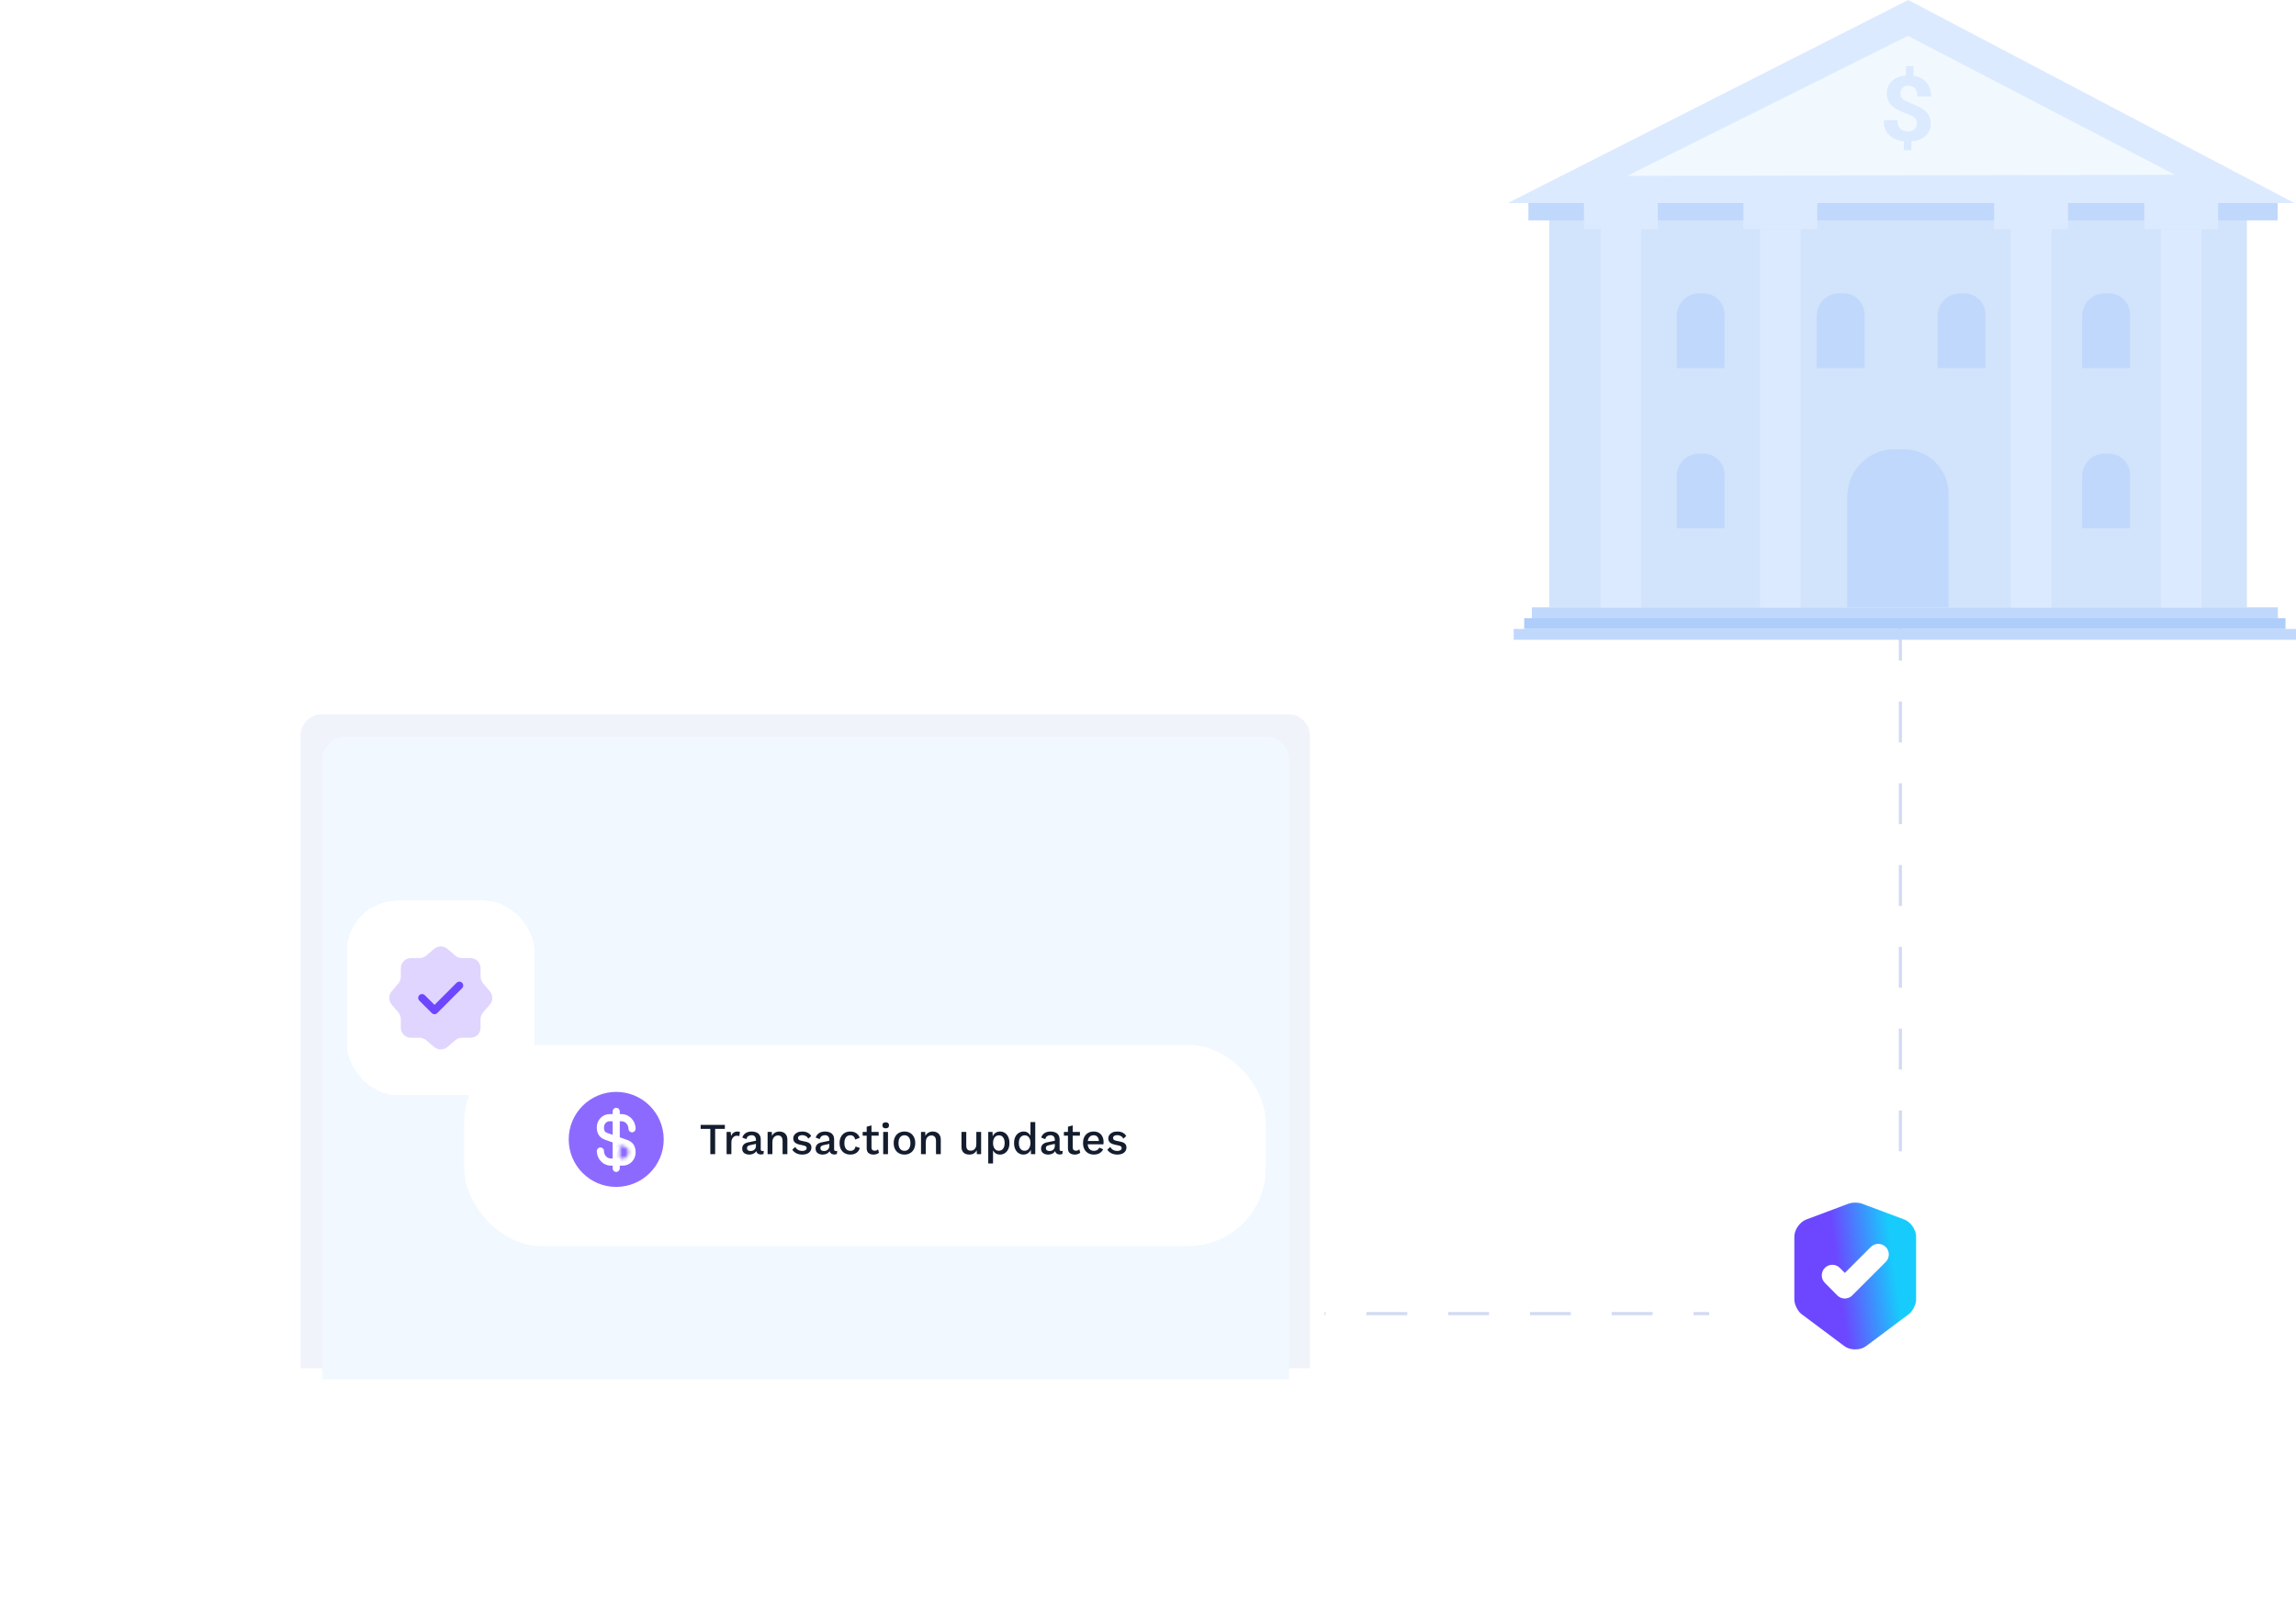<svg width="725" height="506" viewBox="0 0 725 506" fill="none" xmlns="http://www.w3.org/2000/svg">
<path d="M353.998 414.701L569.092 414.701C586.203 414.701 600.074 400.83 600.074 383.719L600.074 145.043" stroke="#D3DBF3" strokeWidth="1.686" strokeLinecap="round" stroke-dasharray="12.91 12.91"/>
<path d="M336.346 413.964L147.054 413.964C129.943 413.964 116.072 400.093 116.072 382.982L116.072 234.992" stroke="#D3DBF3" strokeWidth="1.686" strokeLinecap="round" stroke-dasharray="12.91 12.91"/>
<path d="M96.182 219.107H411.254C413.108 219.107 414.887 219.845 416.198 221.158C417.509 222.472 418.246 224.253 418.246 226.111V428.716H89.174V226.111C89.174 225.19 89.355 224.277 89.708 223.427C90.06 222.576 90.577 221.803 91.228 221.152C91.879 220.502 92.651 219.986 93.501 219.635C94.352 219.284 95.263 219.105 96.182 219.107Z" fill="white"/>
<path d="M101.679 225.461H406.878C408.675 225.461 410.398 226.188 411.668 227.482C412.938 228.776 413.652 230.531 413.652 232.361V431.967H94.891V232.361C94.891 231.454 95.066 230.555 95.408 229.717C95.749 228.879 96.249 228.117 96.88 227.476C97.511 226.835 98.259 226.327 99.083 225.981C99.906 225.636 100.789 225.459 101.679 225.461Z" fill="#F1F3FB"/>
<path d="M109.066 232.581H399.833C400.782 232.581 401.722 232.768 402.599 233.131C403.476 233.495 404.273 234.027 404.944 234.698C405.615 235.37 406.148 236.166 406.511 237.043C406.874 237.92 407.061 238.86 407.061 239.809V435.412H101.82V239.826C101.818 238.874 102.004 237.931 102.367 237.051C102.731 236.171 103.264 235.372 103.937 234.698C104.611 234.025 105.41 233.491 106.29 233.128C107.17 232.765 108.113 232.579 109.066 232.581Z" fill="#F1F8FF"/>
<g filter="url(#filter0_d_2073_17055)">
<path d="M421.619 449.97H72.132C56.041 449.97 43 440.231 43 428.218H450.752C450.752 440.231 437.71 449.97 421.619 449.97Z" fill="white"/>
</g>
<g filter="url(#filter1_d_2073_17055)">
<rect x="146.58" y="317.595" width="253.103" height="63.54" rx="24.505" fill="white"/>
<mask id="path-8-inside-1_2073_17055" fill="white">
<path d="M195.705 353.475H196.68C197.655 353.475 198.465 352.605 198.465 351.555C198.465 350.25 198 349.995 197.235 349.725L195.72 349.2V353.475H195.705Z"/>
</mask>
<path d="M197.235 349.725L198.566 345.953L198.556 345.949L198.545 345.945L197.235 349.725ZM195.72 349.2L197.03 345.42L191.72 343.58V349.2H195.72ZM195.72 353.475V357.475H199.72V353.475H195.72ZM195.705 357.475H196.68V349.475H195.705V357.475ZM196.68 357.475C200.132 357.475 202.465 354.536 202.465 351.555H194.465C194.465 350.673 195.178 349.475 196.68 349.475V357.475ZM202.465 351.555C202.465 350.518 202.298 349.029 201.241 347.728C200.244 346.503 198.918 346.077 198.566 345.953L195.904 353.497C196.064 353.553 195.983 353.533 195.838 353.454C195.655 353.355 195.335 353.145 195.033 352.775C194.4 351.995 194.465 351.286 194.465 351.555H202.465ZM198.545 345.945L197.03 345.42L194.41 352.979L195.925 353.504L198.545 345.945ZM191.72 349.2V353.475H199.72V349.2H191.72ZM195.72 349.475H195.705V357.475H195.72V349.475Z" fill="#8D6AFF" mask="url(#path-8-inside-1_2073_17055)"/>
<path d="M194.535 332.445C186.255 332.475 179.55 339.21 179.58 347.49C179.61 355.77 186.345 362.475 194.625 362.445C202.905 362.415 209.61 355.68 209.58 347.4C209.55 339.12 202.815 332.43 194.535 332.445ZM197.97 347.595C199.14 348 200.715 348.87 200.715 351.555C200.715 353.865 198.9 355.725 196.68 355.725H195.705V356.595C195.705 357.21 195.195 357.72 194.58 357.72C193.965 357.72 193.455 357.21 193.455 356.595V355.725H192.915C190.455 355.725 188.46 353.655 188.46 351.105C188.46 350.49 188.97 349.98 189.585 349.98C190.2 349.98 190.71 350.49 190.71 351.105C190.71 352.41 191.7 353.475 192.915 353.475H193.455V348.405L191.19 347.595C190.02 347.19 188.445 346.32 188.445 343.635C188.445 341.325 190.26 339.465 192.48 339.465H193.455V338.595C193.455 337.98 193.965 337.47 194.58 337.47C195.195 337.47 195.705 337.98 195.705 338.595V339.465H196.245C198.705 339.465 200.7 341.535 200.7 344.085C200.7 344.7 200.19 345.21 199.575 345.21C198.96 345.21 198.45 344.7 198.45 344.085C198.45 342.78 197.46 341.715 196.245 341.715H195.705V346.785L197.97 347.595Z" fill="#8D6AFF"/>
<path d="M190.711 343.65C190.711 344.955 191.176 345.21 191.941 345.48L193.456 346.005V341.715H192.481C191.506 341.715 190.711 342.585 190.711 343.65Z" fill="#8D6AFF"/>
<path d="M228.886 342.855V344.129H225.82V352.095H224.294V344.129H221.242V342.855H228.886ZM229.435 352.095V345.095H230.737L230.849 346.425C231.017 345.958 231.273 345.599 231.619 345.347C231.973 345.085 232.403 344.955 232.907 344.955C233.056 344.955 233.191 344.969 233.313 344.997C233.443 345.015 233.555 345.057 233.649 345.123L233.453 346.411C233.369 346.373 233.261 346.345 233.131 346.327C233.009 346.299 232.841 346.285 232.627 346.285C232.356 346.285 232.09 346.364 231.829 346.523C231.567 346.681 231.353 346.919 231.185 347.237C231.026 347.545 230.947 347.927 230.947 348.385V352.095H229.435ZM238.7 347.587C238.7 347.129 238.579 346.77 238.336 346.509C238.093 346.247 237.757 346.117 237.328 346.117C236.917 346.117 236.567 346.215 236.278 346.411C235.998 346.607 235.793 346.924 235.662 347.363L234.402 346.873C234.57 346.294 234.906 345.832 235.41 345.487C235.914 345.132 236.577 344.955 237.398 344.955C237.949 344.955 238.434 345.048 238.854 345.235C239.283 345.412 239.615 345.687 239.848 346.061C240.091 346.434 240.212 346.896 240.212 347.447V350.555C240.212 350.928 240.38 351.115 240.716 351.115C240.791 351.115 240.87 351.11 240.954 351.101C241.038 351.082 241.113 351.063 241.178 351.045L241.094 352.039C241.001 352.085 240.884 352.123 240.744 352.151C240.613 352.188 240.459 352.207 240.282 352.207C240.002 352.207 239.745 352.155 239.512 352.053C239.279 351.941 239.097 351.777 238.966 351.563C238.835 351.339 238.77 351.059 238.77 350.723V350.569L239.022 350.555C238.957 350.928 238.798 351.241 238.546 351.493C238.303 351.745 238.009 351.931 237.664 352.053C237.319 352.174 236.964 352.235 236.6 352.235C235.956 352.235 235.419 352.076 234.99 351.759C234.57 351.441 234.36 350.97 234.36 350.345C234.36 349.841 234.514 349.421 234.822 349.085C235.139 348.739 235.615 348.501 236.25 348.371L238.896 347.825V348.819L237.02 349.225C236.637 349.299 236.348 349.411 236.152 349.561C235.965 349.71 235.872 349.929 235.872 350.219C235.872 350.499 235.97 350.718 236.166 350.877C236.362 351.035 236.633 351.115 236.978 351.115C237.193 351.115 237.403 351.087 237.608 351.031C237.813 350.965 237.995 350.867 238.154 350.737C238.322 350.606 238.453 350.443 238.546 350.247C238.649 350.041 238.7 349.799 238.7 349.519V347.587ZM242.382 352.095V345.095H243.712L243.81 346.999L243.614 346.817C243.791 346.182 244.104 345.715 244.552 345.417C245 345.109 245.523 344.955 246.12 344.955C246.596 344.955 247.021 345.053 247.394 345.249C247.767 345.435 248.066 345.72 248.29 346.103C248.514 346.485 248.626 346.966 248.626 347.545V352.095H247.114V347.993C247.114 347.33 246.974 346.863 246.694 346.593C246.423 346.322 246.083 346.187 245.672 346.187C245.383 346.187 245.098 346.261 244.818 346.411C244.547 346.551 244.323 346.779 244.146 347.097C243.978 347.414 243.894 347.829 243.894 348.343V352.095H242.382ZM253.338 352.235C252.666 352.235 252.05 352.104 251.49 351.843C250.939 351.572 250.501 351.189 250.174 350.695L251.112 349.813C251.317 350.214 251.611 350.527 251.994 350.751C252.386 350.975 252.839 351.087 253.352 351.087C253.753 351.087 254.08 351.007 254.332 350.849C254.584 350.69 254.71 350.471 254.71 350.191C254.71 350.004 254.649 349.845 254.528 349.715C254.416 349.575 254.192 349.467 253.856 349.393L252.526 349.099C251.789 348.931 251.261 348.683 250.944 348.357C250.636 348.03 250.482 347.615 250.482 347.111C250.482 346.728 250.589 346.378 250.804 346.061C251.028 345.734 251.35 345.468 251.77 345.263C252.199 345.057 252.717 344.955 253.324 344.955C253.996 344.955 254.57 345.081 255.046 345.333C255.531 345.585 255.9 345.939 256.152 346.397L255.214 347.223C255.046 346.84 254.785 346.56 254.43 346.383C254.085 346.196 253.73 346.103 253.366 346.103C253.077 346.103 252.825 346.14 252.61 346.215C252.405 346.289 252.246 346.397 252.134 346.537C252.031 346.677 251.98 346.835 251.98 347.013C251.98 347.199 252.05 347.367 252.19 347.517C252.33 347.666 252.573 347.778 252.918 347.853L254.416 348.175C255.069 348.315 255.531 348.539 255.802 348.847C256.082 349.155 256.222 349.537 256.222 349.995C256.222 350.657 255.965 351.199 255.452 351.619C254.948 352.029 254.243 352.235 253.338 352.235ZM261.874 347.587C261.874 347.129 261.753 346.77 261.51 346.509C261.267 346.247 260.931 346.117 260.502 346.117C260.091 346.117 259.741 346.215 259.452 346.411C259.172 346.607 258.967 346.924 258.836 347.363L257.576 346.873C257.744 346.294 258.08 345.832 258.584 345.487C259.088 345.132 259.751 344.955 260.572 344.955C261.123 344.955 261.608 345.048 262.028 345.235C262.457 345.412 262.789 345.687 263.022 346.061C263.265 346.434 263.386 346.896 263.386 347.447V350.555C263.386 350.928 263.554 351.115 263.89 351.115C263.965 351.115 264.044 351.11 264.128 351.101C264.212 351.082 264.287 351.063 264.352 351.045L264.268 352.039C264.175 352.085 264.058 352.123 263.918 352.151C263.787 352.188 263.633 352.207 263.456 352.207C263.176 352.207 262.919 352.155 262.686 352.053C262.453 351.941 262.271 351.777 262.14 351.563C262.009 351.339 261.944 351.059 261.944 350.723V350.569L262.196 350.555C262.131 350.928 261.972 351.241 261.72 351.493C261.477 351.745 261.183 351.931 260.838 352.053C260.493 352.174 260.138 352.235 259.774 352.235C259.13 352.235 258.593 352.076 258.164 351.759C257.744 351.441 257.534 350.97 257.534 350.345C257.534 349.841 257.688 349.421 257.996 349.085C258.313 348.739 258.789 348.501 259.424 348.371L262.07 347.825V348.819L260.194 349.225C259.811 349.299 259.522 349.411 259.326 349.561C259.139 349.71 259.046 349.929 259.046 350.219C259.046 350.499 259.144 350.718 259.34 350.877C259.536 351.035 259.807 351.115 260.152 351.115C260.367 351.115 260.577 351.087 260.782 351.031C260.987 350.965 261.169 350.867 261.328 350.737C261.496 350.606 261.627 350.443 261.72 350.247C261.823 350.041 261.874 349.799 261.874 349.519V347.587ZM268.496 344.955C269.047 344.955 269.518 345.043 269.91 345.221C270.311 345.389 270.638 345.622 270.89 345.921C271.151 346.21 271.343 346.546 271.464 346.929L270.05 347.489C269.947 347.041 269.765 346.705 269.504 346.481C269.252 346.247 268.916 346.131 268.496 346.131C268.104 346.131 267.768 346.229 267.488 346.425C267.208 346.611 266.993 346.891 266.844 347.265C266.695 347.629 266.62 348.077 266.62 348.609C266.62 349.131 266.695 349.579 266.844 349.953C267.003 350.317 267.222 350.592 267.502 350.779C267.791 350.965 268.127 351.059 268.51 351.059C268.818 351.059 269.084 351.007 269.308 350.905C269.532 350.793 269.714 350.634 269.854 350.429C269.994 350.223 270.092 349.976 270.148 349.687L271.52 350.149C271.399 350.569 271.203 350.937 270.932 351.255C270.671 351.563 270.335 351.805 269.924 351.983C269.513 352.151 269.047 352.235 268.524 352.235C267.843 352.235 267.245 352.09 266.732 351.801C266.219 351.511 265.817 351.096 265.528 350.555C265.248 350.004 265.108 349.351 265.108 348.595C265.108 347.839 265.253 347.19 265.542 346.649C265.831 346.098 266.228 345.678 266.732 345.389C267.245 345.099 267.833 344.955 268.496 344.955ZM275.186 343.023V349.967C275.186 350.321 275.275 350.587 275.452 350.765C275.629 350.933 275.867 351.017 276.166 351.017C276.409 351.017 276.614 350.979 276.782 350.905C276.959 350.821 277.118 350.713 277.258 350.583L277.566 351.647C277.351 351.833 277.095 351.978 276.796 352.081C276.497 352.183 276.171 352.235 275.816 352.235C275.2 352.235 274.687 352.081 274.276 351.773C273.875 351.465 273.674 350.947 273.674 350.219V343.443L275.186 343.023ZM277.454 345.095V346.271H272.4V345.095H277.454ZM280.398 345.095V352.095H278.886V345.095H280.398ZM279.684 343.947C279.348 343.947 279.087 343.867 278.9 343.709C278.723 343.541 278.634 343.303 278.634 342.995C278.634 342.687 278.723 342.453 278.9 342.295C279.087 342.127 279.348 342.043 279.684 342.043C280.02 342.043 280.277 342.127 280.454 342.295C280.631 342.453 280.72 342.687 280.72 342.995C280.72 343.303 280.631 343.541 280.454 343.709C280.277 343.867 280.02 343.947 279.684 343.947ZM285.6 344.955C286.262 344.955 286.846 345.099 287.35 345.389C287.863 345.678 288.264 346.098 288.554 346.649C288.852 347.19 289.002 347.839 289.002 348.595C289.002 349.351 288.852 350.004 288.554 350.555C288.264 351.096 287.863 351.511 287.35 351.801C286.846 352.09 286.262 352.235 285.6 352.235C284.937 352.235 284.349 352.09 283.836 351.801C283.322 351.511 282.921 351.096 282.632 350.555C282.342 350.004 282.198 349.351 282.198 348.595C282.198 347.839 282.342 347.19 282.632 346.649C282.921 346.098 283.322 345.678 283.836 345.389C284.349 345.099 284.937 344.955 285.6 344.955ZM285.6 346.131C285.208 346.131 284.872 346.229 284.592 346.425C284.312 346.611 284.092 346.887 283.934 347.251C283.784 347.615 283.71 348.063 283.71 348.595C283.71 349.127 283.784 349.575 283.934 349.939C284.092 350.303 284.312 350.583 284.592 350.779C284.872 350.965 285.208 351.059 285.6 351.059C285.992 351.059 286.328 350.965 286.608 350.779C286.888 350.583 287.102 350.303 287.252 349.939C287.41 349.565 287.49 349.117 287.49 348.595C287.49 348.063 287.41 347.615 287.252 347.251C287.102 346.887 286.888 346.611 286.608 346.425C286.328 346.229 285.992 346.131 285.6 346.131ZM290.822 352.095V345.095H292.152L292.25 346.999L292.054 346.817C292.231 346.182 292.544 345.715 292.992 345.417C293.44 345.109 293.962 344.955 294.56 344.955C295.036 344.955 295.46 345.053 295.834 345.249C296.207 345.435 296.506 345.72 296.73 346.103C296.954 346.485 297.066 346.966 297.066 347.545V352.095H295.554V347.993C295.554 347.33 295.414 346.863 295.134 346.593C294.863 346.322 294.522 346.187 294.112 346.187C293.822 346.187 293.538 346.261 293.258 346.411C292.987 346.551 292.763 346.779 292.586 347.097C292.418 347.414 292.334 347.829 292.334 348.343V352.095H290.822ZM306.039 352.235C305.582 352.235 305.171 352.151 304.807 351.983C304.443 351.815 304.149 351.544 303.925 351.171C303.71 350.797 303.603 350.317 303.603 349.729V345.095H305.115V349.351C305.115 349.911 305.227 350.326 305.451 350.597C305.684 350.867 306.053 351.003 306.557 351.003C306.79 351.003 307.01 350.961 307.215 350.877C307.42 350.793 307.602 350.667 307.761 350.499C307.929 350.321 308.06 350.102 308.153 349.841C308.246 349.57 308.293 349.262 308.293 348.917V345.095H309.805V352.095H308.461L308.405 350.877C308.256 351.175 308.064 351.427 307.831 351.633C307.607 351.838 307.346 351.992 307.047 352.095C306.748 352.188 306.412 352.235 306.039 352.235ZM312.054 355.035V345.095H313.398L313.496 347.153L313.314 346.929C313.454 346.341 313.743 345.865 314.182 345.501C314.63 345.137 315.167 344.955 315.792 344.955C316.352 344.955 316.856 345.099 317.304 345.389C317.752 345.678 318.102 346.093 318.354 346.635C318.615 347.176 318.746 347.825 318.746 348.581C318.746 349.346 318.615 350.004 318.354 350.555C318.093 351.096 317.733 351.511 317.276 351.801C316.828 352.09 316.319 352.235 315.75 352.235C315.162 352.235 314.663 352.071 314.252 351.745C313.851 351.409 313.566 350.989 313.398 350.485L313.566 350.233V355.035H312.054ZM315.386 351.031C315.955 351.031 316.403 350.816 316.73 350.387C317.066 349.957 317.234 349.36 317.234 348.595C317.234 347.829 317.071 347.232 316.744 346.803C316.427 346.373 315.983 346.159 315.414 346.159C315.05 346.159 314.728 346.257 314.448 346.453C314.168 346.649 313.949 346.929 313.79 347.293C313.641 347.657 313.566 348.091 313.566 348.595C313.566 349.089 313.641 349.519 313.79 349.883C313.939 350.247 314.149 350.531 314.42 350.737C314.691 350.933 315.013 351.031 315.386 351.031ZM323.175 352.235C322.615 352.235 322.111 352.09 321.663 351.801C321.215 351.511 320.86 351.096 320.599 350.555C320.337 350.013 320.207 349.365 320.207 348.609C320.207 347.825 320.342 347.162 320.613 346.621C320.883 346.079 321.247 345.669 321.705 345.389C322.171 345.099 322.685 344.955 323.245 344.955C323.842 344.955 324.341 345.127 324.743 345.473C325.153 345.809 325.424 346.252 325.555 346.803L325.387 346.957V341.973H326.899V352.095H325.555L325.443 350.107L325.639 350.135C325.573 350.573 325.419 350.951 325.177 351.269C324.943 351.577 324.654 351.815 324.309 351.983C323.963 352.151 323.585 352.235 323.175 352.235ZM323.553 351.031C323.917 351.031 324.234 350.933 324.505 350.737C324.785 350.531 324.999 350.242 325.149 349.869C325.307 349.495 325.387 349.047 325.387 348.525C325.387 348.03 325.312 347.605 325.163 347.251C325.013 346.896 324.803 346.625 324.533 346.439C324.262 346.252 323.949 346.159 323.595 346.159C323.007 346.159 322.545 346.373 322.209 346.803C321.882 347.232 321.719 347.829 321.719 348.595C321.719 349.36 321.882 349.957 322.209 350.387C322.535 350.816 322.983 351.031 323.553 351.031ZM333.077 347.587C333.077 347.129 332.956 346.77 332.713 346.509C332.47 346.247 332.134 346.117 331.705 346.117C331.294 346.117 330.944 346.215 330.655 346.411C330.375 346.607 330.17 346.924 330.039 347.363L328.779 346.873C328.947 346.294 329.283 345.832 329.787 345.487C330.291 345.132 330.954 344.955 331.775 344.955C332.326 344.955 332.811 345.048 333.231 345.235C333.66 345.412 333.992 345.687 334.225 346.061C334.468 346.434 334.589 346.896 334.589 347.447V350.555C334.589 350.928 334.757 351.115 335.093 351.115C335.168 351.115 335.247 351.11 335.331 351.101C335.415 351.082 335.49 351.063 335.555 351.045L335.471 352.039C335.378 352.085 335.261 352.123 335.121 352.151C334.99 352.188 334.836 352.207 334.659 352.207C334.379 352.207 334.122 352.155 333.889 352.053C333.656 351.941 333.474 351.777 333.343 351.563C333.212 351.339 333.147 351.059 333.147 350.723V350.569L333.399 350.555C333.334 350.928 333.175 351.241 332.923 351.493C332.68 351.745 332.386 351.931 332.041 352.053C331.696 352.174 331.341 352.235 330.977 352.235C330.333 352.235 329.796 352.076 329.367 351.759C328.947 351.441 328.737 350.97 328.737 350.345C328.737 349.841 328.891 349.421 329.199 349.085C329.516 348.739 329.992 348.501 330.627 348.371L333.273 347.825V348.819L331.397 349.225C331.014 349.299 330.725 349.411 330.529 349.561C330.342 349.71 330.249 349.929 330.249 350.219C330.249 350.499 330.347 350.718 330.543 350.877C330.739 351.035 331.01 351.115 331.355 351.115C331.57 351.115 331.78 351.087 331.985 351.031C332.19 350.965 332.372 350.867 332.531 350.737C332.699 350.606 332.83 350.443 332.923 350.247C333.026 350.041 333.077 349.799 333.077 349.519V347.587ZM338.733 343.023V349.967C338.733 350.321 338.822 350.587 338.999 350.765C339.176 350.933 339.414 351.017 339.713 351.017C339.956 351.017 340.161 350.979 340.329 350.905C340.506 350.821 340.665 350.713 340.805 350.583L341.113 351.647C340.898 351.833 340.642 351.978 340.343 352.081C340.044 352.183 339.718 352.235 339.363 352.235C338.747 352.235 338.234 352.081 337.823 351.773C337.422 351.465 337.221 350.947 337.221 350.219V343.443L338.733 343.023ZM341.001 345.095V346.271H335.947V345.095H341.001ZM345.415 352.235C344.733 352.235 344.136 352.09 343.623 351.801C343.109 351.511 342.708 351.096 342.419 350.555C342.129 350.004 341.985 349.351 341.985 348.595C341.985 347.829 342.125 347.176 342.405 346.635C342.694 346.093 343.091 345.678 343.595 345.389C344.108 345.099 344.687 344.955 345.331 344.955C345.993 344.955 346.558 345.095 347.025 345.375C347.491 345.655 347.846 346.042 348.089 346.537C348.341 347.022 348.467 347.582 348.467 348.217C348.467 348.375 348.462 348.52 348.453 348.651C348.443 348.781 348.434 348.893 348.425 348.987H342.965V347.951H347.753L347.011 348.175C347.011 347.736 346.941 347.367 346.801 347.069C346.67 346.761 346.479 346.527 346.227 346.369C345.975 346.21 345.676 346.131 345.331 346.131C344.939 346.131 344.598 346.229 344.309 346.425C344.029 346.611 343.814 346.891 343.665 347.265C343.515 347.629 343.441 348.077 343.441 348.609C343.441 349.141 343.52 349.589 343.679 349.953C343.837 350.317 344.066 350.592 344.365 350.779C344.663 350.965 345.013 351.059 345.415 351.059C345.844 351.059 346.199 350.97 346.479 350.793C346.759 350.606 346.978 350.354 347.137 350.037L348.341 350.569C348.182 350.914 347.958 351.213 347.669 351.465C347.389 351.717 347.057 351.908 346.675 352.039C346.292 352.169 345.872 352.235 345.415 352.235ZM352.814 352.235C352.142 352.235 351.526 352.104 350.966 351.843C350.416 351.572 349.977 351.189 349.65 350.695L350.588 349.813C350.794 350.214 351.088 350.527 351.47 350.751C351.862 350.975 352.315 351.087 352.828 351.087C353.23 351.087 353.556 351.007 353.808 350.849C354.06 350.69 354.186 350.471 354.186 350.191C354.186 350.004 354.126 349.845 354.004 349.715C353.892 349.575 353.668 349.467 353.332 349.393L352.002 349.099C351.265 348.931 350.738 348.683 350.42 348.357C350.112 348.03 349.958 347.615 349.958 347.111C349.958 346.728 350.066 346.378 350.28 346.061C350.504 345.734 350.826 345.468 351.246 345.263C351.676 345.057 352.194 344.955 352.8 344.955C353.472 344.955 354.046 345.081 354.522 345.333C355.008 345.585 355.376 345.939 355.628 346.397L354.69 347.223C354.522 346.84 354.261 346.56 353.906 346.383C353.561 346.196 353.206 346.103 352.842 346.103C352.553 346.103 352.301 346.14 352.086 346.215C351.881 346.289 351.722 346.397 351.61 346.537C351.508 346.677 351.456 346.835 351.456 347.013C351.456 347.199 351.526 347.367 351.666 347.517C351.806 347.666 352.049 347.778 352.394 347.853L353.892 348.175C354.546 348.315 355.008 348.539 355.278 348.847C355.558 349.155 355.698 349.537 355.698 349.995C355.698 350.657 355.442 351.199 354.928 351.619C354.424 352.029 353.72 352.235 352.814 352.235Z" fill="#141D2E"/>
</g>
<g filter="url(#filter2_d_2073_17055)">
<rect x="109.516" y="272.057" width="59.304" height="61.422" rx="16" fill="white" shape-rendering="crispEdges"/>
<path opacity="0.4" d="M137.136 287.25C138.258 286.291 140.094 286.291 141.231 287.25L143.799 289.46C144.286 289.882 145.196 290.223 145.846 290.223H148.609C150.331 290.223 151.745 291.637 151.745 293.36V296.122C151.745 296.756 152.086 297.682 152.509 298.17L154.719 300.737C155.678 301.858 155.678 303.695 154.719 304.832L152.509 307.4C152.086 307.887 151.745 308.797 151.745 309.447V312.21C151.745 313.932 150.331 315.346 148.609 315.346H145.846C145.213 315.346 144.286 315.687 143.799 316.11L141.231 318.32C140.11 319.278 138.274 319.278 137.136 318.32L134.569 316.11C134.081 315.687 133.171 315.346 132.521 315.346H129.71C127.988 315.346 126.574 313.932 126.574 312.21V309.431C126.574 308.797 126.233 307.887 125.826 307.4L123.633 304.816C122.69 303.695 122.69 301.875 123.633 300.753L125.826 298.17C126.233 297.682 126.574 296.772 126.574 296.138V293.343C126.574 291.621 127.988 290.207 129.71 290.207H132.521C133.155 290.207 134.081 289.866 134.569 289.443L137.136 287.25Z" fill="#B197FE"/>
<path d="M137.202 307.92C136.877 307.92 136.568 307.79 136.341 307.562L132.408 303.63C131.937 303.158 131.937 302.378 132.408 301.907C132.879 301.436 133.659 301.436 134.131 301.907L137.202 304.978L144.189 297.991C144.661 297.52 145.441 297.52 145.912 297.991C146.383 298.462 146.383 299.242 145.912 299.713L138.063 307.562C137.836 307.79 137.527 307.92 137.202 307.92Z" fill="#6C47FF"/>
</g>
<g filter="url(#filter3_d_2073_17055)">
<circle cx="586.268" cy="403.374" r="46.596" fill="white"/>
</g>
<path d="M569.183 414.463L569.183 414.463L569.174 414.456C568.703 414.108 568.159 413.442 567.73 412.58C567.301 411.72 567.09 410.875 567.09 410.273V390.393C567.09 389.491 567.444 388.427 568.114 387.461C568.783 386.496 569.657 385.787 570.506 385.466C570.507 385.466 570.508 385.465 570.508 385.465L583.993 380.415C583.994 380.414 583.995 380.414 583.997 380.413C584.408 380.262 585.076 380.151 585.841 380.151C586.607 380.151 587.275 380.262 587.686 380.413C587.688 380.414 587.689 380.414 587.69 380.415L601.169 385.463C601.17 385.463 601.172 385.464 601.173 385.465C602.009 385.785 602.877 386.491 603.541 387.455C604.205 388.421 604.552 389.48 604.544 390.375L604.544 390.384V390.393V410.273C604.544 410.873 604.334 411.712 603.905 412.569C603.478 413.424 602.932 414.099 602.447 414.466C602.446 414.467 602.445 414.467 602.444 414.468L588.952 424.55L588.946 424.555C588.163 425.144 587.036 425.496 585.817 425.496C584.598 425.496 583.471 425.144 582.688 424.555L582.682 424.55L569.183 414.463ZM579.792 409.298L579.792 409.298L579.801 409.306C580.564 410.069 581.548 410.432 582.516 410.432C583.484 410.432 584.468 410.069 585.231 409.306L595.775 398.762C597.306 397.267 597.301 394.79 595.809 393.298C594.316 391.805 591.872 391.805 590.379 393.298L582.54 401.137L581.304 399.9C579.811 398.407 577.367 398.407 575.874 399.9C574.383 401.391 574.381 403.832 575.869 405.325L579.792 409.298Z" fill="url(#paint0_linear_2073_17055)" stroke="url(#paint1_linear_2073_17055)" strokeWidth="4" strokeMiterlimit="10"/>
<path d="M719.279 191.746H483.709V195.153H719.279V191.746Z" fill="#C0D8FB"/>
<path d="M721.685 195.152H481.289V198.559H721.685V195.152Z" fill="#AFCDFB"/>
<path d="M725.001 198.56H477.971V201.966H725.001V198.56Z" fill="#C0D8FB"/>
<path d="M709.499 61.589H489.199V191.746H709.499V61.589Z" fill="#D2E3FC"/>
<path d="M724.465 64.085H476.135L602.556 0L724.465 64.085Z" fill="#DCEAFF"/>
<path d="M513.832 55.523L686.766 55.165L602.466 11.326L513.832 55.523Z" fill="#F1F9FF"/>
<path d="M719.192 64.085H482.621V69.568H719.192V64.085Z" fill="#C0D8FB"/>
<path d="M523.487 64.085H500.178V72.332H523.487V64.085Z" fill="#DCEAFF"/>
<path d="M518.256 72.332H505.406V191.761H518.256V72.332Z" fill="#DCEAFF"/>
<path d="M573.836 64.085H550.527V72.333H573.836V64.085Z" fill="#DCEAFF"/>
<path d="M568.606 72.333H555.756V191.761H568.606V72.333Z" fill="#DCEAFF"/>
<path d="M652.998 64.085H629.689V72.332H652.998V64.085Z" fill="#DCEAFF"/>
<path d="M647.768 72.332H634.918V191.761H647.768V72.332Z" fill="#DCEAFF"/>
<path d="M700.414 64.085H677.105V72.333H700.414V64.085Z" fill="#DCEAFF"/>
<path d="M695.184 72.333H682.334V191.761H695.184V72.333Z" fill="#DCEAFF"/>
<path d="M605.296 39.132C605.296 38.744 605.251 38.4 605.146 38.101C605.042 37.802 604.862 37.533 604.623 37.279C604.369 37.04 604.056 36.801 603.667 36.592C603.279 36.383 602.785 36.174 602.218 35.964C601.246 35.606 600.35 35.232 599.558 34.844C598.766 34.455 598.079 34.007 597.511 33.499C596.943 32.991 596.51 32.408 596.211 31.751C595.897 31.078 595.763 30.302 595.778 29.375C595.793 28.583 595.942 27.866 596.226 27.209C596.51 26.566 596.928 25.998 597.451 25.52C597.974 25.042 598.617 24.654 599.349 24.37C600.081 24.071 600.903 23.892 601.799 23.832L601.844 20.843L604.25 20.873L604.205 23.907C605.072 24.026 605.849 24.265 606.536 24.624C607.238 24.982 607.821 25.431 608.314 25.998C608.792 26.551 609.166 27.209 609.42 27.971C609.674 28.718 609.793 29.569 609.778 30.496L605.43 30.436C605.445 29.315 605.206 28.479 604.728 27.911C604.235 27.343 603.577 27.059 602.741 27.044C602.292 27.044 601.904 27.089 601.575 27.224C601.246 27.343 600.978 27.508 600.768 27.732C600.559 27.941 600.395 28.21 600.29 28.494C600.186 28.793 600.126 29.106 600.126 29.45C600.126 29.794 600.171 30.107 600.26 30.391C600.35 30.675 600.529 30.929 600.768 31.168C601.007 31.407 601.336 31.631 601.74 31.855C602.143 32.065 602.651 32.289 603.249 32.528C604.22 32.901 605.101 33.29 605.893 33.678C606.685 34.067 607.358 34.53 607.925 35.023C608.493 35.531 608.926 36.114 609.225 36.786C609.539 37.459 609.674 38.236 609.659 39.147C609.644 39.969 609.494 40.701 609.195 41.343C608.897 41.986 608.493 42.554 607.955 43.017C607.432 43.48 606.79 43.854 606.043 44.138C605.296 44.421 604.474 44.586 603.577 44.66L603.533 47.44L601.142 47.41L601.187 44.645C600.35 44.556 599.558 44.362 598.781 44.063C598.004 43.779 597.317 43.361 596.734 42.823C596.136 42.285 595.673 41.612 595.315 40.806C594.971 39.999 594.792 39.042 594.822 37.922L599.17 37.982C599.155 38.639 599.244 39.192 599.424 39.64C599.603 40.088 599.842 40.447 600.156 40.716C600.47 40.985 600.813 41.179 601.202 41.284C601.59 41.403 601.994 41.463 602.412 41.463C602.89 41.463 603.293 41.418 603.652 41.299C604.011 41.179 604.31 41.015 604.549 40.806C604.788 40.596 604.982 40.342 605.101 40.058C605.221 39.789 605.281 39.476 605.296 39.132Z" fill="#DCEAFF"/>
<path d="M615.284 191.746H583.309V156.813C583.309 148.535 590.017 141.811 598.31 141.811H601.149C608.948 141.811 615.284 148.131 615.284 155.946V191.746Z" fill="#C0D8FB"/>
<path d="M588.767 116.186H573.676V99.69C573.676 95.776 576.843 92.608 580.758 92.608H582.103C585.793 92.608 588.767 95.596 588.767 99.272V116.186Z" fill="#C0D8FB"/>
<path d="M544.552 116.186H529.461V99.69C529.461 95.776 532.629 92.608 536.543 92.608H537.888C541.579 92.608 544.552 95.596 544.552 99.272V116.186Z" fill="#C0D8FB"/>
<path d="M544.552 166.778H529.461V150.283C529.461 146.368 532.629 143.2 536.543 143.2H537.888C541.579 143.2 544.552 146.189 544.552 149.864V166.778Z" fill="#C0D8FB"/>
<path d="M672.589 116.186H657.498V99.69C657.498 95.776 660.666 92.608 664.58 92.608H665.925C669.616 92.608 672.589 95.596 672.589 99.272V116.186Z" fill="#C0D8FB"/>
<path d="M672.589 166.778H657.498V150.283C657.498 146.368 660.666 143.2 664.58 143.2H665.925C669.616 143.2 672.589 146.189 672.589 149.864V166.778Z" fill="#C0D8FB"/>
<path d="M626.927 116.186H611.836V99.69C611.836 95.776 615.004 92.608 618.918 92.608H620.263C623.954 92.608 626.927 95.596 626.927 99.272V116.186Z" fill="#C0D8FB"/>
<defs>
<filter id="filter0_d_2073_17055" x="0.117" y="397.587" width="493.519" height="107.519" filterUnits="userSpaceOnUse" color-interpolation-filters="sRGB">
<feFlood flood-opacity="0" result="BackgroundImageFix"/>
<feColorMatrix in="SourceAlpha" type="matrix" values="0 0 0 0 0 0 0 0 0 0 0 0 0 0 0 0 0 0 127 0" result="hardAlpha"/>
<feMorphology radius="6.126" operator="dilate" in="SourceAlpha" result="effect1_dropShadow_2073_17055"/>
<feOffset dy="12.252"/>
<feGaussianBlur stdDeviation="18.379"/>
<feComposite in2="hardAlpha" operator="out"/>
<feColorMatrix type="matrix" values="0 0 0 0 0.424 0 0 0 0 0.278 0 0 0 0 1 0 0 0 0.1 0"/>
<feBlend mode="normal" in2="BackgroundImageFix" result="effect1_dropShadow_2073_17055"/>
<feBlend mode="normal" in="SourceGraphic" in2="effect1_dropShadow_2073_17055" result="shape"/>
</filter>
<filter id="filter1_d_2073_17055" x="103.697" y="286.964" width="338.868" height="149.307" filterUnits="userSpaceOnUse" color-interpolation-filters="sRGB">
<feFlood flood-opacity="0" result="BackgroundImageFix"/>
<feColorMatrix in="SourceAlpha" type="matrix" values="0 0 0 0 0 0 0 0 0 0 0 0 0 0 0 0 0 0 127 0" result="hardAlpha"/>
<feMorphology radius="6.126" operator="dilate" in="SourceAlpha" result="effect1_dropShadow_2073_17055"/>
<feOffset dy="12.252"/>
<feGaussianBlur stdDeviation="18.379"/>
<feComposite in2="hardAlpha" operator="out"/>
<feColorMatrix type="matrix" values="0 0 0 0 0.424 0 0 0 0 0.278 0 0 0 0 1 0 0 0 0.1 0"/>
<feBlend mode="normal" in2="BackgroundImageFix" result="effect1_dropShadow_2073_17055"/>
<feBlend mode="normal" in="SourceGraphic" in2="effect1_dropShadow_2073_17055" result="shape"/>
</filter>
<filter id="filter2_d_2073_17055" x="66.632" y="241.426" width="145.072" height="147.189" filterUnits="userSpaceOnUse" color-interpolation-filters="sRGB">
<feFlood flood-opacity="0" result="BackgroundImageFix"/>
<feColorMatrix in="SourceAlpha" type="matrix" values="0 0 0 0 0 0 0 0 0 0 0 0 0 0 0 0 0 0 127 0" result="hardAlpha"/>
<feMorphology radius="6.126" operator="dilate" in="SourceAlpha" result="effect1_dropShadow_2073_17055"/>
<feOffset dy="12.252"/>
<feGaussianBlur stdDeviation="18.379"/>
<feComposite in2="hardAlpha" operator="out"/>
<feColorMatrix type="matrix" values="0 0 0 0 0.424 0 0 0 0 0.278 0 0 0 0 1 0 0 0 0.1 0"/>
<feBlend mode="normal" in2="BackgroundImageFix" result="effect1_dropShadow_2073_17055"/>
<feBlend mode="normal" in="SourceGraphic" in2="effect1_dropShadow_2073_17055" result="shape"/>
</filter>
<filter id="filter3_d_2073_17055" x="496.788" y="326.147" width="178.96" height="178.959" filterUnits="userSpaceOnUse" color-interpolation-filters="sRGB">
<feFlood flood-opacity="0" result="BackgroundImageFix"/>
<feColorMatrix in="SourceAlpha" type="matrix" values="0 0 0 0 0 0 0 0 0 0 0 0 0 0 0 0 0 0 127 0" result="hardAlpha"/>
<feMorphology radius="6.126" operator="dilate" in="SourceAlpha" result="effect1_dropShadow_2073_17055"/>
<feOffset dy="12.252"/>
<feGaussianBlur stdDeviation="18.379"/>
<feComposite in2="hardAlpha" operator="out"/>
<feColorMatrix type="matrix" values="0 0 0 0 0.424 0 0 0 0 0.278 0 0 0 0 1 0 0 0 0.1 0"/>
<feBlend mode="normal" in2="BackgroundImageFix" result="effect1_dropShadow_2073_17055"/>
<feBlend mode="normal" in="SourceGraphic" in2="effect1_dropShadow_2073_17055" result="shape"/>
</filter>
<linearGradient id="paint0_linear_2073_17055" x1="565.09" y1="402.695" x2="605.823" y2="397.275" gradientUnits="userSpaceOnUse">
<stop offset="0.37" stop-color="#6C47FF"/>
<stop offset="0.808" stop-color="#17CCFC"/>
</linearGradient>
<linearGradient id="paint1_linear_2073_17055" x1="565.09" y1="402.695" x2="605.823" y2="397.275" gradientUnits="userSpaceOnUse">
<stop offset="0.37" stop-color="#6C47FF"/>
<stop offset="0.808" stop-color="#17CCFC"/>
</linearGradient>
</defs>
</svg>
